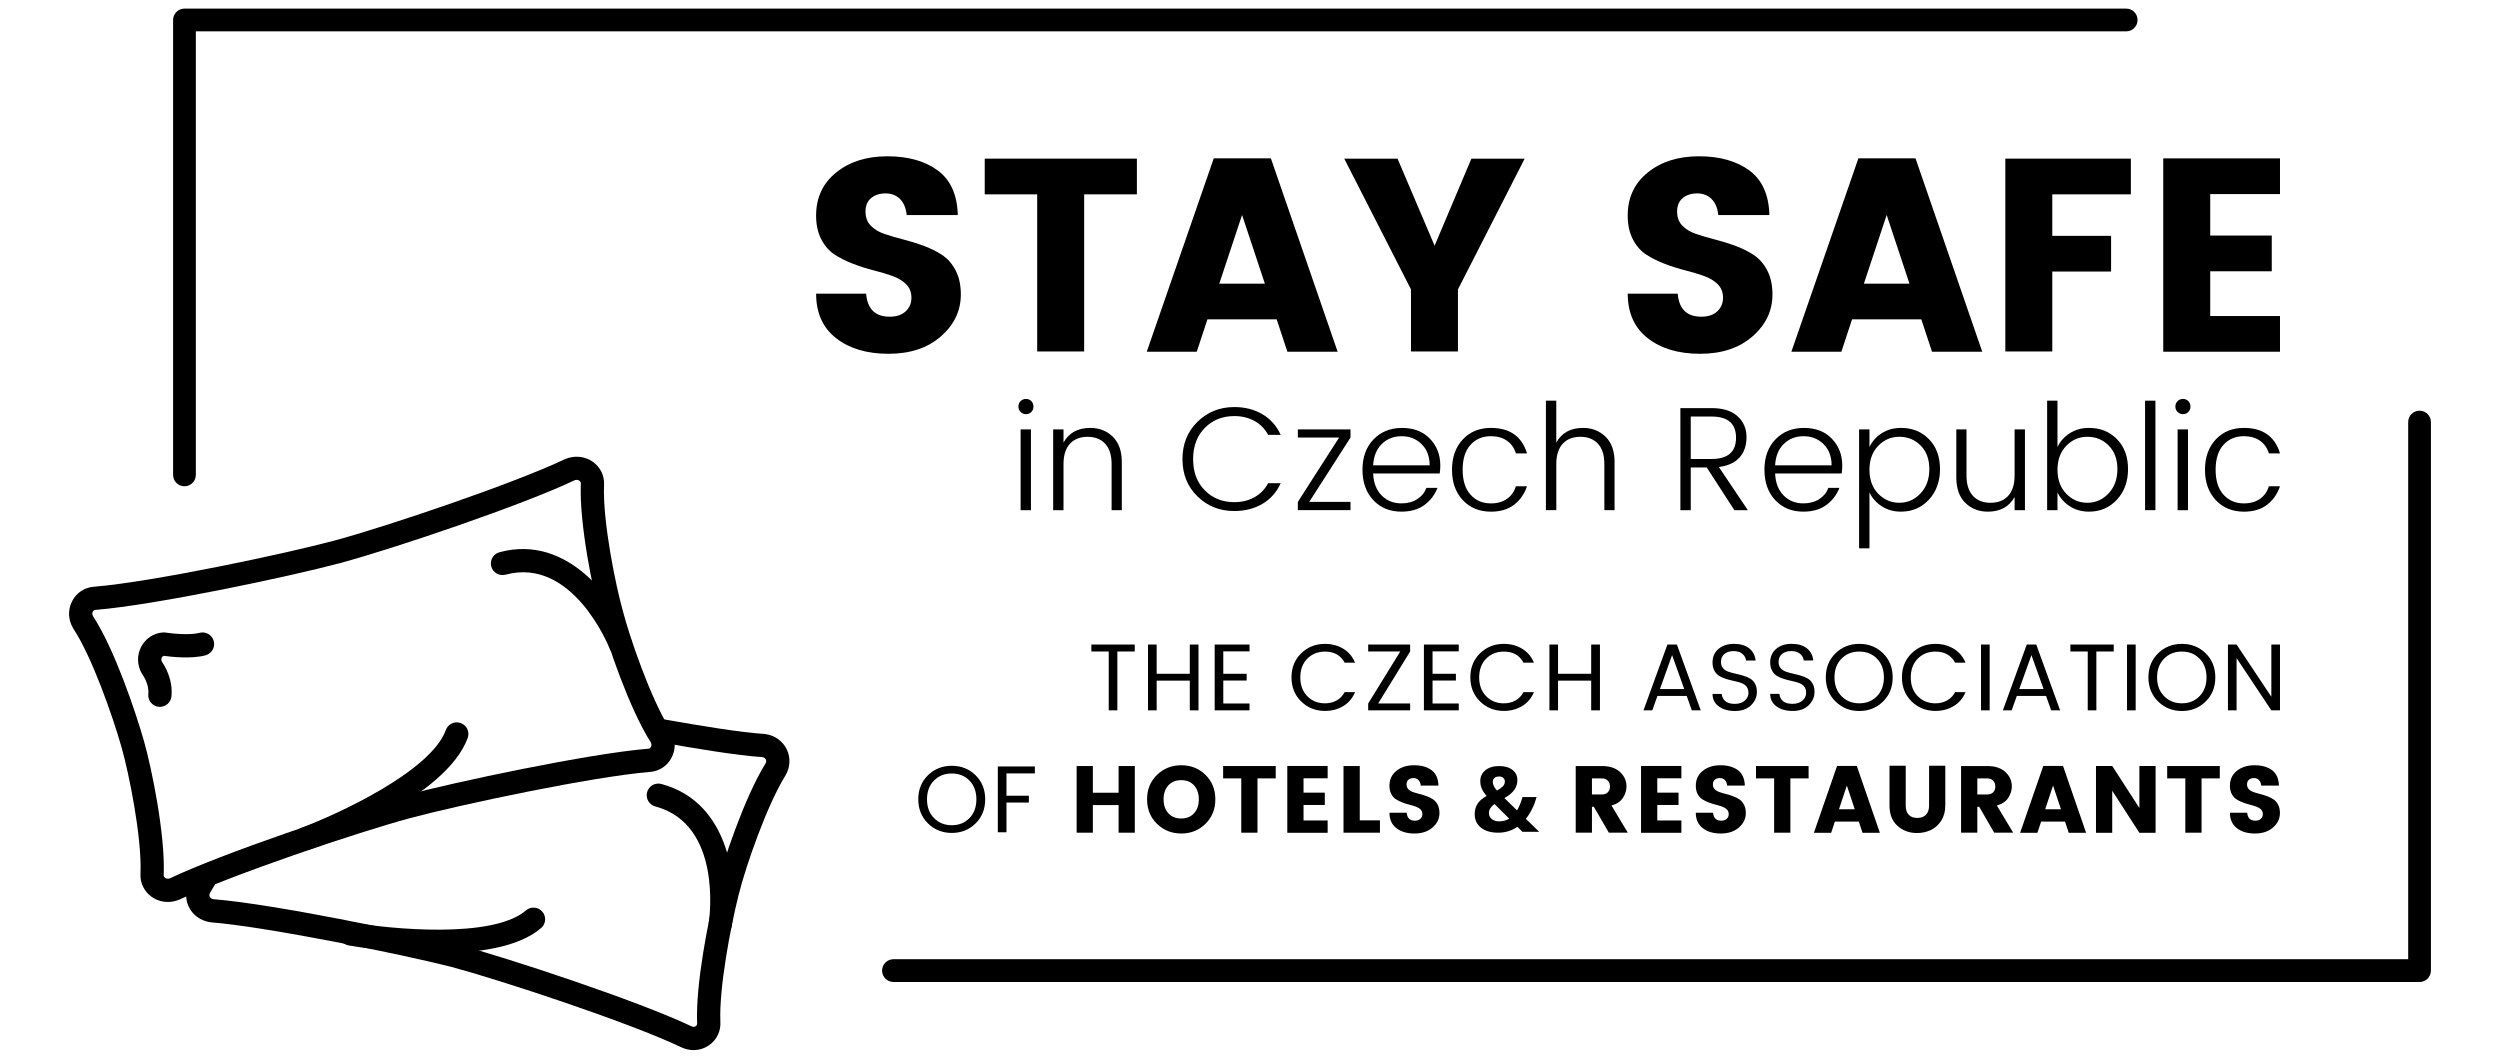 <?xml version="1.0" encoding="utf-8"?>
<!-- Generator: Adobe Illustrator 14.0.0, SVG Export Plug-In . SVG Version: 6.00 Build 43363)  -->
<!DOCTYPE svg PUBLIC "-//W3C//DTD SVG 1.1//EN" "http://www.w3.org/Graphics/SVG/1.1/DTD/svg11.dtd">
<svg version="1.1" id="Layer_1" xmlns="http://www.w3.org/2000/svg" xmlns:xlink="http://www.w3.org/1999/xlink" x="0px" y="0px"
	 width="125.175px" height="53.009px" viewBox="0 0 125.175 53.009" enable-background="new 0 0 125.175 53.009"
	 xml:space="preserve">
<g>
	<polygon points="54.644,32.62 54.644,32.272 56.816,32.272 56.816,32.62 55.946,32.62 55.946,35.567 55.514,35.567 55.514,32.62 	
		"/>
	<polygon points="59.573,32.272 60.009,32.272 60.009,35.567 59.573,35.567 59.573,34.079 57.914,34.079 57.914,35.567 
		57.481,35.567 57.481,32.272 57.914,32.272 57.914,33.736 59.573,33.736 	"/>
	<polygon points="62.563,32.272 62.563,32.614 61.25,32.614 61.25,33.736 62.42,33.736 62.42,34.074 61.25,34.074 61.25,35.224 
		62.563,35.224 62.563,35.567 60.819,35.567 60.819,32.272 	"/>
	<g>
		<path d="M65.149,35.12c-0.323-0.316-0.484-0.718-0.484-1.205c0-0.486,0.161-0.887,0.484-1.203
			c0.323-0.315,0.721-0.473,1.193-0.473c0.342,0,0.647,0.081,0.915,0.243s0.465,0.395,0.591,0.699h-0.521
			c-0.197-0.37-0.525-0.556-0.984-0.556c-0.358,0-0.653,0.119-0.887,0.355c-0.232,0.235-0.35,0.549-0.35,0.938
			c0,0.39,0.117,0.704,0.35,0.941c0.233,0.238,0.528,0.357,0.887,0.357c0.219,0,0.413-0.049,0.585-0.145
			c0.17-0.097,0.304-0.236,0.399-0.417h0.521c-0.126,0.304-0.323,0.538-0.591,0.699s-0.573,0.243-0.915,0.243
			C65.87,35.595,65.472,35.437,65.149,35.12"/>
		<polygon points="70.606,32.272 70.606,32.62 69.003,35.224 70.606,35.224 70.606,35.567 68.505,35.567 68.505,35.224 
			70.111,32.62 68.505,32.62 68.505,32.272 		"/>
		<polygon points="73.04,32.272 73.04,32.614 71.728,32.614 71.728,33.736 72.897,33.736 72.897,34.074 71.728,34.074 
			71.728,35.224 73.04,35.224 73.04,35.567 71.295,35.567 71.295,32.272 		"/>
		<path d="M74.105,35.12c-0.323-0.316-0.485-0.718-0.485-1.205c0-0.486,0.162-0.887,0.485-1.203
			c0.322-0.315,0.721-0.473,1.192-0.473c0.343,0,0.647,0.081,0.916,0.243c0.267,0.162,0.465,0.395,0.592,0.699h-0.523
			c-0.196-0.37-0.524-0.556-0.984-0.556c-0.357,0-0.653,0.119-0.886,0.355c-0.232,0.235-0.35,0.549-0.35,0.938
			c0,0.39,0.117,0.704,0.35,0.941s0.528,0.357,0.886,0.357c0.219,0,0.414-0.049,0.585-0.145c0.171-0.097,0.305-0.236,0.399-0.417
			h0.523c-0.127,0.304-0.325,0.538-0.592,0.699c-0.269,0.161-0.573,0.243-0.916,0.243C74.826,35.595,74.427,35.437,74.105,35.12"/>
		<polygon points="79.671,32.272 80.109,32.272 80.109,35.567 79.671,35.567 79.671,34.079 78.011,34.079 78.011,35.567 
			77.58,35.567 77.58,32.272 78.011,32.272 78.011,33.736 79.671,33.736 		"/>
		<path d="M84.709,35.567l-0.256-0.722h-1.465l-0.257,0.722h-0.441l1.197-3.294h0.476l1.193,3.294H84.709z M83.113,34.501h1.217
			L83.721,32.8L83.113,34.501z"/>
		<path d="M86.169,33.152c0,0.12,0.033,0.219,0.1,0.299c0.066,0.079,0.152,0.138,0.257,0.176c0.104,0.038,0.221,0.071,0.35,0.099
			c0.128,0.029,0.256,0.061,0.385,0.097c0.128,0.038,0.244,0.083,0.349,0.141c0.105,0.057,0.19,0.143,0.257,0.256
			c0.067,0.114,0.101,0.255,0.101,0.423c0,0.257-0.099,0.48-0.295,0.67S87.209,35.6,86.875,35.6c-0.335,0-0.606-0.076-0.815-0.23
			c-0.21-0.154-0.313-0.362-0.313-0.625h0.46c0.014,0.149,0.073,0.27,0.18,0.361c0.105,0.091,0.263,0.137,0.472,0.137
			c0.21,0,0.376-0.053,0.499-0.161c0.124-0.108,0.187-0.234,0.187-0.378c0-0.144-0.034-0.255-0.101-0.333
			c-0.066-0.077-0.151-0.135-0.257-0.173c-0.104-0.038-0.22-0.071-0.349-0.097c-0.129-0.027-0.257-0.06-0.385-0.098
			c-0.13-0.038-0.246-0.086-0.35-0.145c-0.104-0.059-0.19-0.146-0.257-0.262s-0.1-0.259-0.1-0.43c0-0.279,0.099-0.502,0.297-0.673
			c0.198-0.169,0.456-0.254,0.774-0.254s0.572,0.073,0.761,0.222c0.188,0.147,0.297,0.351,0.326,0.611h-0.48
			c-0.012-0.13-0.074-0.241-0.183-0.333c-0.11-0.092-0.258-0.138-0.442-0.138c-0.186,0-0.337,0.046-0.454,0.141
			C86.228,32.834,86.169,32.971,86.169,33.152"/>
		<path d="M89.054,33.152c0,0.12,0.034,0.219,0.101,0.299c0.066,0.079,0.151,0.138,0.257,0.176c0.104,0.038,0.22,0.071,0.349,0.099
			c0.129,0.029,0.257,0.061,0.386,0.097c0.128,0.038,0.245,0.083,0.349,0.141c0.104,0.057,0.19,0.143,0.257,0.256
			c0.067,0.114,0.1,0.255,0.1,0.423c0,0.257-0.099,0.48-0.294,0.67c-0.196,0.19-0.463,0.285-0.797,0.285s-0.605-0.076-0.814-0.23
			c-0.21-0.154-0.314-0.362-0.314-0.625h0.462c0.012,0.149,0.071,0.27,0.178,0.361c0.106,0.091,0.265,0.137,0.473,0.137
			c0.209,0,0.376-0.053,0.5-0.161c0.123-0.108,0.185-0.234,0.185-0.378c0-0.144-0.032-0.255-0.1-0.333
			c-0.066-0.077-0.152-0.135-0.257-0.173s-0.221-0.071-0.35-0.097c-0.128-0.027-0.257-0.06-0.385-0.098
			c-0.129-0.038-0.244-0.086-0.349-0.145s-0.19-0.146-0.257-0.262c-0.067-0.116-0.101-0.259-0.101-0.43
			c0-0.279,0.1-0.502,0.298-0.673c0.197-0.169,0.456-0.254,0.774-0.254s0.572,0.073,0.761,0.222
			c0.188,0.147,0.297,0.351,0.325,0.611h-0.48c-0.012-0.13-0.073-0.241-0.182-0.333c-0.11-0.092-0.258-0.138-0.442-0.138
			c-0.186,0-0.337,0.046-0.454,0.141C89.113,32.834,89.054,32.971,89.054,33.152"/>
		<path d="M93.095,35.6c-0.472,0-0.869-0.159-1.193-0.478c-0.323-0.318-0.484-0.721-0.484-1.208c0-0.486,0.161-0.887,0.484-1.203
			c0.324-0.315,0.722-0.473,1.193-0.473s0.87,0.158,1.191,0.473c0.321,0.316,0.481,0.717,0.481,1.205s-0.16,0.891-0.481,1.207
			C93.965,35.441,93.567,35.6,93.095,35.6 M93.98,34.858c0.23-0.238,0.347-0.551,0.347-0.941c0-0.389-0.116-0.703-0.347-0.938
			c-0.231-0.237-0.527-0.355-0.887-0.355c-0.36,0-0.656,0.118-0.889,0.355c-0.234,0.235-0.351,0.549-0.351,0.938
			c0,0.39,0.117,0.704,0.353,0.941c0.234,0.238,0.531,0.357,0.889,0.357C93.454,35.215,93.749,35.096,93.98,34.858"/>
		<path d="M95.714,35.12c-0.323-0.316-0.484-0.718-0.484-1.205c0-0.486,0.161-0.887,0.484-1.203
			c0.323-0.315,0.721-0.473,1.193-0.473c0.342,0,0.646,0.081,0.915,0.243c0.268,0.162,0.465,0.395,0.592,0.699h-0.522
			c-0.196-0.37-0.525-0.556-0.984-0.556c-0.357,0-0.654,0.119-0.887,0.355c-0.232,0.235-0.349,0.549-0.349,0.938
			c0,0.39,0.116,0.704,0.349,0.941s0.529,0.357,0.887,0.357c0.219,0,0.413-0.049,0.585-0.145c0.171-0.097,0.304-0.236,0.399-0.417
			h0.522c-0.127,0.304-0.324,0.538-0.592,0.699c-0.269,0.161-0.573,0.243-0.915,0.243C96.435,35.595,96.038,35.437,95.714,35.12"/>
		<rect x="99.189" y="32.272" width="0.433" height="3.295"/>
		<path d="M102.703,35.567l-0.257-0.722h-1.464l-0.257,0.722h-0.442l1.197-3.294h0.476l1.194,3.294H102.703z M101.105,34.501h1.217
			l-0.608-1.701L101.105,34.501z"/>
		<polygon points="103.663,32.62 103.663,32.272 105.835,32.272 105.835,32.62 104.965,32.62 104.965,35.567 104.533,35.567 
			104.533,32.62 		"/>
		<rect x="106.5" y="32.272" width="0.433" height="3.295"/>
		<path d="M109.248,35.6c-0.472,0-0.869-0.159-1.192-0.478s-0.485-0.721-0.485-1.208c0-0.486,0.162-0.887,0.485-1.203
			c0.323-0.315,0.721-0.473,1.192-0.473c0.473,0,0.869,0.158,1.191,0.473c0.321,0.316,0.482,0.717,0.482,1.205
			s-0.161,0.891-0.482,1.207C110.117,35.441,109.72,35.6,109.248,35.6 M110.131,34.858c0.232-0.238,0.349-0.551,0.349-0.941
			c0-0.389-0.116-0.703-0.349-0.938c-0.23-0.237-0.526-0.355-0.886-0.355c-0.36,0-0.656,0.118-0.889,0.355
			c-0.233,0.235-0.351,0.549-0.351,0.938c0,0.39,0.118,0.704,0.353,0.941s0.531,0.357,0.889,0.357
			C109.606,35.215,109.901,35.096,110.131,34.858"/>
		<polygon points="113.726,32.272 114.159,32.272 114.159,35.567 113.726,35.567 111.986,32.953 111.986,35.567 111.553,35.567 
			111.553,32.272 111.986,32.272 113.726,34.887 		"/>
		<path d="M47.656,41.705c-0.472,0-0.87-0.159-1.193-0.478c-0.323-0.319-0.485-0.721-0.485-1.208c0-0.486,0.162-0.887,0.485-1.203
			c0.323-0.315,0.722-0.473,1.193-0.473c0.473,0,0.869,0.158,1.19,0.473c0.321,0.316,0.483,0.717,0.483,1.205
			c0,0.489-0.162,0.891-0.483,1.208C48.525,41.547,48.128,41.705,47.656,41.705 M48.54,40.963c0.231-0.237,0.348-0.551,0.348-0.942
			c0-0.389-0.116-0.702-0.348-0.938c-0.231-0.236-0.527-0.354-0.887-0.354s-0.655,0.118-0.889,0.354
			c-0.232,0.236-0.349,0.55-0.349,0.938c0,0.391,0.117,0.705,0.352,0.942s0.531,0.356,0.889,0.356S48.308,41.201,48.54,40.963"/>
		<polygon points="49.961,41.672 49.961,38.377 51.815,38.377 51.815,38.724 50.394,38.724 50.394,39.842 51.515,39.842 
			51.515,40.184 50.394,40.184 50.394,41.672 		"/>
		<polygon points="56.008,38.356 56.82,38.356 56.82,41.693 56.008,41.693 56.008,40.31 54.719,40.31 54.719,41.693 53.907,41.693 
			53.907,38.356 54.719,38.356 54.719,39.692 56.008,39.692 		"/>
		<path d="M57.93,41.249c-0.331-0.323-0.496-0.732-0.496-1.227c0-0.493,0.165-0.902,0.496-1.223
			c0.331-0.322,0.737-0.483,1.217-0.483c0.48,0,0.885,0.161,1.213,0.483c0.328,0.321,0.492,0.729,0.492,1.223
			c0,0.495-0.166,0.904-0.494,1.227c-0.33,0.324-0.734,0.485-1.212,0.485C58.667,41.733,58.261,41.572,57.93,41.249 M59.785,40.721
			c0.16-0.174,0.24-0.408,0.24-0.7c0-0.291-0.08-0.523-0.24-0.698c-0.16-0.174-0.374-0.261-0.642-0.261s-0.482,0.087-0.643,0.261
			c-0.159,0.175-0.239,0.407-0.239,0.698c0,0.292,0.08,0.525,0.239,0.7c0.16,0.174,0.375,0.261,0.643,0.261
			S59.625,40.896,59.785,40.721"/>
		<polygon points="61.242,38.974 61.242,38.356 63.875,38.356 63.875,38.974 62.962,38.974 62.962,41.693 62.15,41.693 
			62.15,38.974 		"/>
		<polygon points="66.475,38.352 66.475,38.969 65.268,38.969 65.268,39.688 66.333,39.688 66.333,40.305 65.268,40.305 
			65.268,41.081 66.475,41.081 66.475,41.698 64.455,41.698 64.455,38.352 		"/>
		<polygon points="67.269,38.356 68.083,38.356 68.083,41.075 69.094,41.075 69.094,41.693 67.269,41.693 		"/>
		<path d="M70.772,38.958c-0.102,0-0.185,0.027-0.249,0.081c-0.065,0.054-0.098,0.131-0.098,0.233c0,0.101,0.03,0.183,0.09,0.244
			c0.061,0.062,0.14,0.11,0.236,0.143c0.096,0.034,0.204,0.064,0.323,0.095c0.118,0.03,0.236,0.067,0.354,0.11
			c0.117,0.042,0.225,0.095,0.321,0.158c0.096,0.064,0.175,0.154,0.235,0.269c0.06,0.116,0.09,0.255,0.09,0.416
			c0,0.283-0.115,0.523-0.345,0.725c-0.229,0.201-0.532,0.302-0.908,0.302c-0.375,0-0.678-0.09-0.907-0.271
			c-0.229-0.18-0.345-0.438-0.345-0.77h0.865c0.021,0.266,0.158,0.399,0.408,0.399c0.117,0,0.209-0.031,0.276-0.093
			c0.066-0.061,0.1-0.139,0.1-0.235s-0.03-0.172-0.09-0.233c-0.062-0.06-0.14-0.108-0.236-0.142
			c-0.096-0.036-0.204-0.068-0.323-0.098c-0.118-0.03-0.236-0.067-0.354-0.112c-0.117-0.044-0.225-0.097-0.321-0.159
			c-0.096-0.061-0.175-0.15-0.234-0.266c-0.061-0.116-0.091-0.252-0.091-0.412c0-0.31,0.116-0.559,0.347-0.745
			c0.231-0.187,0.526-0.281,0.887-0.281s0.65,0.082,0.872,0.245c0.223,0.163,0.338,0.421,0.348,0.773h-0.885
			c-0.013-0.122-0.051-0.214-0.116-0.278C70.958,38.99,70.874,38.958,70.772,38.958"/>
		<path d="M79.709,40.396v1.297h-0.813v-3.337h1.317c0.387,0,0.688,0.1,0.902,0.3c0.216,0.2,0.324,0.44,0.324,0.722
			c0,0.193-0.06,0.381-0.176,0.565c-0.117,0.185-0.31,0.314-0.576,0.39l0.817,1.359h-0.95l-0.751-1.297H79.709z M79.709,38.974
			v0.804h0.504c0.123,0,0.221-0.037,0.291-0.11c0.072-0.073,0.108-0.168,0.108-0.288c0-0.119-0.037-0.217-0.11-0.292
			c-0.072-0.076-0.17-0.114-0.289-0.114H79.709z"/>
		<polygon points="84.187,38.352 84.187,38.969 82.98,38.969 82.98,39.688 84.044,39.688 84.044,40.305 82.98,40.305 82.98,41.081 
			84.187,41.081 84.187,41.698 82.167,41.698 82.167,38.352 		"/>
		<path d="M86.113,38.958c-0.102,0-0.185,0.027-0.25,0.081c-0.065,0.054-0.098,0.131-0.098,0.233c0,0.101,0.03,0.183,0.09,0.244
			c0.061,0.062,0.14,0.11,0.235,0.143c0.097,0.034,0.205,0.064,0.323,0.095c0.119,0.03,0.237,0.067,0.354,0.11
			c0.117,0.042,0.225,0.095,0.32,0.158c0.098,0.064,0.176,0.154,0.235,0.269c0.061,0.116,0.091,0.255,0.091,0.416
			c0,0.283-0.114,0.523-0.345,0.725c-0.229,0.201-0.532,0.302-0.908,0.302c-0.375,0-0.678-0.09-0.907-0.271
			c-0.23-0.18-0.345-0.438-0.345-0.77h0.865c0.022,0.266,0.158,0.399,0.409,0.399c0.116,0,0.208-0.031,0.275-0.093
			c0.066-0.061,0.1-0.139,0.1-0.235s-0.031-0.172-0.091-0.233c-0.06-0.06-0.138-0.108-0.234-0.142
			c-0.098-0.036-0.205-0.068-0.323-0.098c-0.12-0.03-0.238-0.067-0.354-0.112c-0.117-0.044-0.225-0.097-0.321-0.159
			c-0.097-0.061-0.175-0.15-0.235-0.266c-0.061-0.116-0.09-0.252-0.09-0.412c0-0.31,0.115-0.559,0.347-0.745
			c0.231-0.187,0.527-0.281,0.887-0.281c0.36,0,0.65,0.082,0.872,0.245c0.222,0.163,0.338,0.421,0.348,0.773h-0.885
			c-0.013-0.122-0.051-0.214-0.116-0.278C86.296,38.99,86.213,38.958,86.113,38.958"/>
		<polygon points="87.923,38.974 87.923,38.356 90.556,38.356 90.556,38.974 89.644,38.974 89.644,41.693 88.831,41.693 
			88.831,38.974 		"/>
		<path d="M93.256,41.698l-0.185-0.561h-1.199l-0.185,0.561h-0.865l1.16-3.347h0.988l1.155,3.347H93.256z M92.078,40.519h0.789
			l-0.395-1.188L92.078,40.519z"/>
		<path d="M94.607,40.331v-1.992h0.812v1.992c0,0.2,0.049,0.354,0.147,0.46c0.099,0.109,0.242,0.163,0.434,0.163
			c0.189,0,0.335-0.054,0.437-0.163c0.102-0.106,0.152-0.261,0.152-0.46v-1.992h0.812v1.992c0,0.295-0.068,0.549-0.207,0.764
			c-0.138,0.213-0.312,0.37-0.522,0.467c-0.212,0.098-0.439,0.148-0.688,0.148c-0.387,0-0.713-0.121-0.979-0.362
			C94.739,41.108,94.607,40.769,94.607,40.331"/>
		<path d="M99.004,40.396v1.297h-0.813v-3.337h1.317c0.386,0,0.688,0.1,0.902,0.3c0.216,0.2,0.323,0.44,0.323,0.722
			c0,0.193-0.059,0.381-0.176,0.565c-0.117,0.185-0.309,0.314-0.575,0.39l0.818,1.359h-0.952l-0.75-1.297H99.004z M99.004,38.974
			v0.804h0.504c0.123,0,0.221-0.037,0.292-0.11s0.106-0.168,0.106-0.288c0-0.119-0.036-0.217-0.109-0.292
			c-0.072-0.076-0.169-0.114-0.289-0.114H99.004z"/>
		<path d="M103.582,41.698l-0.186-0.561h-1.197l-0.186,0.561h-0.865l1.159-3.347h0.989l1.155,3.347H103.582z M102.403,40.519h0.789
			l-0.395-1.188L102.403,40.519z"/>
		<polygon points="107.119,38.352 107.931,38.352 107.931,41.698 107.119,41.698 105.759,39.592 105.759,41.698 104.946,41.698 
			104.946,38.352 105.759,38.352 107.119,40.458 		"/>
		<polygon points="108.511,38.974 108.511,38.356 111.145,38.356 111.145,38.974 110.232,38.974 110.232,41.693 109.419,41.693 
			109.419,38.974 		"/>
		<path d="M112.856,38.958c-0.102,0-0.185,0.027-0.249,0.081c-0.065,0.054-0.098,0.131-0.098,0.233c0,0.101,0.029,0.183,0.09,0.244
			c0.061,0.062,0.139,0.11,0.235,0.143c0.097,0.034,0.205,0.064,0.323,0.095c0.119,0.03,0.236,0.067,0.354,0.11
			c0.117,0.042,0.224,0.095,0.32,0.158c0.098,0.064,0.176,0.154,0.235,0.269c0.06,0.116,0.09,0.255,0.09,0.416
			c0,0.283-0.114,0.523-0.344,0.725c-0.23,0.201-0.532,0.302-0.908,0.302c-0.375,0-0.678-0.09-0.907-0.271
			c-0.23-0.18-0.345-0.438-0.345-0.77h0.864c0.022,0.266,0.159,0.399,0.409,0.399c0.117,0,0.209-0.031,0.275-0.093
			c0.067-0.061,0.101-0.139,0.101-0.235s-0.031-0.172-0.091-0.233c-0.06-0.06-0.139-0.108-0.235-0.142
			c-0.097-0.036-0.204-0.068-0.323-0.098c-0.119-0.03-0.236-0.067-0.354-0.112c-0.118-0.044-0.225-0.097-0.321-0.159
			c-0.097-0.061-0.175-0.15-0.235-0.266c-0.061-0.116-0.09-0.252-0.09-0.412c0-0.31,0.115-0.559,0.347-0.745
			c0.231-0.187,0.526-0.281,0.887-0.281c0.359,0,0.65,0.082,0.872,0.245c0.222,0.163,0.337,0.421,0.348,0.773h-0.885
			c-0.013-0.122-0.052-0.214-0.117-0.278C113.041,38.99,112.958,38.958,112.856,38.958"/>
		<path d="M77.067,41.648H76.23l-0.255-0.25c-0.283,0.196-0.603,0.295-0.96,0.295c-0.361,0-0.647-0.083-0.859-0.249
			c-0.211-0.166-0.317-0.39-0.317-0.673c0-0.202,0.045-0.375,0.135-0.518c0.09-0.143,0.243-0.277,0.461-0.401
			c-0.111-0.127-0.192-0.249-0.242-0.366c-0.051-0.116-0.075-0.242-0.075-0.381c0-0.224,0.086-0.405,0.259-0.543
			c0.172-0.138,0.402-0.206,0.691-0.206c0.275,0,0.495,0.064,0.66,0.192c0.165,0.127,0.248,0.299,0.248,0.514
			c0,0.176-0.052,0.336-0.153,0.482c-0.103,0.147-0.268,0.285-0.496,0.417l0.631,0.616c0.105-0.174,0.196-0.397,0.273-0.668h0.706
			c-0.054,0.199-0.127,0.395-0.22,0.584c-0.094,0.19-0.199,0.359-0.318,0.505L77.067,41.648z M74.551,40.707
			c0,0.127,0.048,0.229,0.144,0.305c0.095,0.075,0.218,0.113,0.367,0.113c0.187,0,0.354-0.044,0.504-0.135l-0.736-0.733
			c-0.087,0.065-0.154,0.134-0.204,0.204C74.576,40.532,74.551,40.614,74.551,40.707 M75.348,39.133c0-0.078-0.026-0.14-0.08-0.186
			c-0.053-0.045-0.122-0.068-0.206-0.068c-0.1,0-0.177,0.024-0.234,0.071c-0.056,0.048-0.085,0.114-0.085,0.202
			c0,0.129,0.07,0.273,0.211,0.431c0.126-0.071,0.225-0.142,0.292-0.21C75.314,39.306,75.348,39.225,75.348,39.133"/>
		<path d="M44.341,9.684c-0.294,0-0.534,0.077-0.723,0.233c-0.188,0.156-0.282,0.381-0.282,0.674c0,0.293,0.087,0.529,0.262,0.708
			s0.4,0.316,0.681,0.412c0.279,0.097,0.592,0.188,0.936,0.276c0.343,0.086,0.685,0.192,1.024,0.316
			c0.339,0.124,0.648,0.277,0.928,0.46c0.28,0.184,0.507,0.442,0.681,0.777c0.175,0.334,0.261,0.736,0.261,1.203
			c0,0.816-0.332,1.515-0.996,2.098c-0.665,0.582-1.54,0.873-2.626,0.873c-1.087,0-1.963-0.262-2.627-0.784
			c-0.666-0.522-0.997-1.265-0.997-2.228h2.503c0.063,0.77,0.458,1.155,1.182,1.155c0.34,0,0.605-0.09,0.799-0.268
			c0.191-0.179,0.288-0.406,0.288-0.68c0-0.275-0.087-0.5-0.262-0.675c-0.174-0.173-0.4-0.311-0.681-0.413
			c-0.279-0.1-0.591-0.194-0.934-0.281c-0.345-0.087-0.687-0.195-1.025-0.323c-0.34-0.129-0.648-0.282-0.929-0.461
			c-0.279-0.179-0.506-0.435-0.681-0.77c-0.174-0.335-0.261-0.731-0.261-1.189c0-0.899,0.334-1.618,1.004-2.16
			c0.669-0.541,1.524-0.812,2.564-0.812c1.041,0,1.882,0.237,2.523,0.709s0.977,1.217,1.004,2.234H45.4
			c-0.037-0.347-0.149-0.616-0.337-0.805C44.875,9.777,44.634,9.684,44.341,9.684"/>
		<polygon points="49.305,9.731 49.305,7.943 56.924,7.943 56.924,9.731 54.284,9.731 54.284,17.598 51.932,17.598 51.932,9.731 		
			"/>
		<path d="M64.459,17.611l-0.537-1.623h-3.465l-0.536,1.623h-2.503l3.355-9.682h2.86l3.342,9.682H64.459z M61.049,14.202h2.283
			l-1.142-3.439L61.049,14.202z"/>
		<polygon points="73,17.598 70.648,17.598 70.648,14.49 67.306,7.943 69.974,7.943 71.831,12.303 73.673,7.943 76.341,7.943 
			73,14.49 		"/>
		<path d="M84.977,9.684c-0.293,0-0.534,0.077-0.722,0.233s-0.282,0.381-0.282,0.674c0,0.293,0.087,0.529,0.262,0.708
			c0.174,0.179,0.4,0.316,0.681,0.412c0.279,0.097,0.592,0.188,0.935,0.276c0.344,0.086,0.686,0.192,1.025,0.316
			c0.339,0.124,0.647,0.277,0.928,0.46c0.279,0.184,0.507,0.442,0.681,0.777c0.174,0.334,0.262,0.736,0.262,1.203
			c0,0.816-0.332,1.515-0.997,2.098c-0.665,0.582-1.541,0.873-2.627,0.873s-1.962-0.262-2.626-0.784
			c-0.665-0.522-0.997-1.265-0.997-2.228h2.503c0.063,0.77,0.458,1.155,1.182,1.155c0.34,0,0.605-0.09,0.799-0.268
			c0.191-0.179,0.288-0.406,0.288-0.68c0-0.275-0.088-0.5-0.262-0.675c-0.174-0.173-0.4-0.311-0.68-0.413
			c-0.28-0.1-0.592-0.194-0.936-0.281s-0.686-0.195-1.024-0.323c-0.34-0.129-0.649-0.282-0.929-0.461s-0.507-0.435-0.681-0.77
			c-0.174-0.335-0.261-0.731-0.261-1.189c0-0.899,0.334-1.618,1.004-2.16c0.669-0.541,1.523-0.812,2.563-0.812
			c1.041,0,1.882,0.237,2.524,0.709c0.642,0.472,0.977,1.217,1.004,2.234h-2.559C86,10.422,85.887,10.153,85.7,9.965
			C85.511,9.777,85.27,9.684,84.977,9.684"/>
		<path d="M96.735,17.611l-0.536-1.623h-3.466l-0.536,1.623h-2.503l3.355-9.682h2.86l3.342,9.682H96.735z M93.325,14.202h2.282
			l-1.141-3.439L93.325,14.202z"/>
		<polygon points="100.407,17.598 100.407,7.943 106.692,7.943 106.692,9.731 102.758,9.731 102.758,11.809 105.702,11.809 
			105.702,13.596 102.758,13.596 102.758,17.598 		"/>
		<polygon points="114.159,7.93 114.159,9.718 110.666,9.718 110.666,11.794 113.747,11.794 113.747,13.583 110.666,13.583 
			110.666,15.824 114.159,15.824 114.159,17.611 108.314,17.611 108.314,7.93 		"/>
		<path d="M51.746,20.355c0,0.107-0.036,0.197-0.106,0.271c-0.071,0.074-0.161,0.111-0.267,0.111c-0.106,0-0.197-0.037-0.271-0.111
			c-0.074-0.074-0.11-0.164-0.11-0.271c0-0.105,0.036-0.196,0.11-0.271c0.073-0.073,0.164-0.11,0.271-0.11
			c0.105,0,0.195,0.037,0.267,0.11C51.709,20.159,51.746,20.25,51.746,20.355 M51.102,21.5h0.518v4.045h-0.518V21.5z"/>
		<path d="M53.25,21.5v0.66c0.272-0.489,0.719-0.734,1.341-0.734c0.45,0,0.825,0.147,1.126,0.44
			c0.301,0.294,0.452,0.718,0.452,1.271v2.408h-0.511v-2.311c0-0.444-0.108-0.783-0.322-1.015c-0.215-0.232-0.509-0.348-0.882-0.348
			s-0.667,0.116-0.882,0.348c-0.214,0.232-0.322,0.571-0.322,1.015v2.311h-0.518V21.5H53.25z"/>
		<path d="M59.958,24.855c-0.502-0.489-0.752-1.111-0.752-1.866c0-0.756,0.25-1.379,0.752-1.871c0.5-0.491,1.116-0.737,1.848-0.737
			c0.523,0,0.988,0.118,1.396,0.356c0.407,0.236,0.715,0.583,0.922,1.036h-0.63c-0.158-0.301-0.386-0.532-0.682-0.695
			c-0.296-0.164-0.632-0.245-1.007-0.245c-0.598,0-1.092,0.198-1.481,0.593c-0.39,0.396-0.585,0.917-0.585,1.563
			c0,0.646,0.195,1.167,0.585,1.562c0.39,0.396,0.884,0.592,1.481,0.592c0.375,0,0.711-0.082,1.007-0.248
			c0.296-0.165,0.523-0.398,0.682-0.7h0.63c-0.207,0.455-0.515,0.8-0.922,1.037c-0.408,0.237-0.873,0.355-1.396,0.355
			C61.074,25.589,60.458,25.344,59.958,24.855"/>
		<polygon points="67.62,21.5 67.62,21.908 65.553,25.13 67.62,25.13 67.62,25.544 64.983,25.544 64.983,25.13 67.049,21.908 
			64.983,21.908 64.983,21.5 		"/>
		<path d="M70.167,25.618c-0.577,0-1.046-0.192-1.407-0.577c-0.36-0.385-0.541-0.893-0.541-1.522s0.185-1.135,0.553-1.518
			c0.367-0.384,0.844-0.575,1.429-0.575s1.051,0.18,1.396,0.542c0.346,0.36,0.519,0.806,0.519,1.34c0,0.143-0.01,0.276-0.03,0.399
			h-3.333c0.02,0.465,0.161,0.831,0.423,1.097s0.592,0.4,0.992,0.4c0.312,0,0.577-0.072,0.796-0.215
			c0.22-0.144,0.372-0.331,0.456-0.563h0.556c-0.133,0.346-0.351,0.632-0.651,0.856C71.022,25.506,70.637,25.618,70.167,25.618
			 M71.583,23.3c0-0.444-0.135-0.798-0.403-1.062c-0.271-0.265-0.603-0.397-1-0.397s-0.729,0.13-0.993,0.389
			c-0.264,0.259-0.408,0.616-0.434,1.07H71.583z"/>
		<path d="M73.242,25.041c-0.36-0.385-0.54-0.892-0.54-1.519c0-0.627,0.18-1.134,0.54-1.519s0.829-0.578,1.408-0.578
			c0.947,0,1.55,0.426,1.807,1.275h-0.556c-0.084-0.272-0.233-0.483-0.448-0.634c-0.215-0.15-0.482-0.226-0.803-0.226
			c-0.421,0-0.762,0.145-1.022,0.434c-0.262,0.288-0.393,0.704-0.393,1.245s0.131,0.958,0.393,1.249
			c0.261,0.291,0.602,0.437,1.022,0.437c0.32,0,0.588-0.075,0.803-0.226c0.215-0.15,0.364-0.362,0.448-0.633h0.556
			c-0.129,0.385-0.344,0.693-0.645,0.926c-0.302,0.232-0.688,0.348-1.162,0.348C74.071,25.618,73.602,25.426,73.242,25.041"/>
		<path d="M77.923,20.062v2.097c0.271-0.489,0.718-0.734,1.34-0.734c0.45,0,0.825,0.148,1.126,0.441
			c0.302,0.293,0.452,0.718,0.452,1.27v2.408H80.33v-2.311c0-0.444-0.106-0.783-0.321-1.015s-0.51-0.348-0.881-0.348
			c-0.373,0-0.667,0.116-0.882,0.348s-0.322,0.571-0.322,1.015v2.311h-0.52v-5.482H77.923z"/>
		<path d="M84.656,23.404v2.141h-0.519v-5.111H85.7c0.573,0,1.008,0.137,1.304,0.411c0.297,0.274,0.444,0.622,0.444,1.04
			c0,0.42-0.115,0.76-0.348,1.02c-0.231,0.259-0.577,0.418-1.037,0.478l1.452,2.163h-0.674l-1.386-2.141H84.656z M84.656,20.856
			v2.125H85.7c0.815,0,1.223-0.353,1.223-1.063c0-0.708-0.407-1.062-1.223-1.062H84.656z"/>
		<path d="M90.292,25.618c-0.577,0-1.047-0.192-1.407-0.577c-0.36-0.385-0.54-0.893-0.54-1.522s0.184-1.135,0.551-1.518
			c0.368-0.384,0.846-0.575,1.431-0.575s1.05,0.18,1.396,0.542c0.346,0.36,0.519,0.806,0.519,1.34c0,0.143-0.01,0.276-0.029,0.399
			h-3.333c0.02,0.465,0.16,0.831,0.422,1.097s0.593,0.4,0.992,0.4c0.312,0,0.576-0.072,0.797-0.215
			c0.22-0.144,0.371-0.331,0.456-0.563H92.1c-0.134,0.346-0.351,0.632-0.651,0.856C91.147,25.506,90.762,25.618,90.292,25.618
			 M91.708,23.3c0-0.444-0.135-0.798-0.403-1.062c-0.269-0.265-0.602-0.397-1-0.397s-0.729,0.13-0.993,0.389
			c-0.264,0.259-0.408,0.616-0.433,1.07H91.708z"/>
		<path d="M95.182,21.425c0.567,0,1.035,0.189,1.403,0.567c0.368,0.377,0.551,0.876,0.551,1.496c0,0.62-0.185,1.13-0.555,1.529
			c-0.37,0.401-0.837,0.601-1.399,0.601c-0.365,0-0.687-0.089-0.964-0.27c-0.276-0.18-0.481-0.411-0.614-0.692v2.799h-0.519V21.5
			h0.519v0.882c0.133-0.282,0.338-0.512,0.614-0.689C94.496,21.514,94.817,21.425,95.182,21.425 M95.1,25.174
			c0.415,0,0.769-0.157,1.062-0.471c0.294-0.313,0.44-0.718,0.44-1.215c0-0.496-0.146-0.89-0.437-1.182
			c-0.291-0.292-0.646-0.437-1.062-0.437c-0.418,0-0.771,0.152-1.063,0.456c-0.291,0.304-0.437,0.703-0.437,1.197
			c0,0.493,0.146,0.893,0.437,1.196C94.333,25.021,94.685,25.174,95.1,25.174"/>
		<path d="M100.871,21.5h0.518v4.045h-0.518v-0.659c-0.272,0.489-0.719,0.733-1.342,0.733c-0.448,0-0.824-0.146-1.125-0.441
			c-0.301-0.293-0.451-0.717-0.451-1.27V21.5h0.51v2.312c0,0.444,0.108,0.783,0.322,1.015c0.215,0.232,0.509,0.348,0.883,0.348
			c0.372,0,0.666-0.116,0.881-0.348c0.214-0.232,0.322-0.571,0.322-1.015V21.5z"/>
		<path d="M104.596,21.425c0.567,0,1.036,0.189,1.403,0.567c0.368,0.377,0.552,0.876,0.552,1.496c0,0.62-0.185,1.13-0.556,1.529
			c-0.37,0.401-0.836,0.601-1.399,0.601c-0.365,0-0.687-0.089-0.963-0.27c-0.276-0.18-0.481-0.411-0.615-0.692v0.889H102.5v-5.482
			h0.518v2.319c0.134-0.282,0.339-0.512,0.615-0.689C103.91,21.514,104.231,21.425,104.596,21.425 M104.514,25.174
			c0.415,0,0.77-0.157,1.063-0.471c0.294-0.313,0.441-0.718,0.441-1.215c0-0.496-0.146-0.89-0.438-1.182
			c-0.291-0.292-0.645-0.437-1.062-0.437c-0.417,0-0.771,0.152-1.062,0.456c-0.292,0.304-0.438,0.703-0.438,1.197
			c0,0.493,0.146,0.893,0.438,1.196C103.747,25.021,104.1,25.174,104.514,25.174"/>
		<rect x="107.404" y="20.062" width="0.518" height="5.482"/>
		<path d="M109.677,20.355c0,0.107-0.036,0.197-0.108,0.271c-0.07,0.074-0.159,0.111-0.266,0.111s-0.197-0.037-0.271-0.111
			c-0.074-0.074-0.111-0.164-0.111-0.271c0-0.105,0.037-0.196,0.111-0.271c0.073-0.073,0.164-0.11,0.271-0.11
			s0.195,0.037,0.266,0.11C109.641,20.159,109.677,20.25,109.677,20.355 M109.033,21.5h0.519v4.045h-0.519V21.5z"/>
		<path d="M110.944,25.041c-0.36-0.385-0.541-0.892-0.541-1.519c0-0.627,0.181-1.134,0.541-1.519s0.829-0.578,1.407-0.578
			c0.948,0,1.551,0.426,1.808,1.275h-0.556c-0.084-0.272-0.233-0.483-0.448-0.634c-0.215-0.15-0.483-0.226-0.804-0.226
			c-0.42,0-0.76,0.145-1.022,0.434c-0.262,0.288-0.393,0.704-0.393,1.245s0.131,0.958,0.393,1.249
			c0.263,0.291,0.603,0.437,1.022,0.437c0.32,0,0.589-0.075,0.804-0.226c0.215-0.15,0.364-0.362,0.448-0.633h0.556
			c-0.129,0.385-0.343,0.693-0.645,0.926c-0.302,0.232-0.689,0.348-1.163,0.348C111.773,25.618,111.304,25.426,110.944,25.041"/>
		<path d="M9.235,24.347c-0.314,0-0.568-0.254-0.568-0.57V1.001c0-0.315,0.254-0.57,0.568-0.57h97.224
			c0.314,0,0.569,0.255,0.569,0.57c0,0.314-0.255,0.569-0.569,0.569H9.806v22.207C9.806,24.093,9.55,24.347,9.235,24.347"/>
		<path d="M121.148,49.168H44.735c-0.313,0-0.569-0.255-0.569-0.57s0.256-0.57,0.569-0.57h75.843V21.133
			c0-0.314,0.256-0.57,0.57-0.57s0.569,0.256,0.569,0.57v27.466C121.717,48.913,121.462,49.168,121.148,49.168"/>
		<path d="M33.57,36.555c-0.996-1.571-2.053-4.685-2.377-5.941c-0.356-1.25-1.023-4.496-0.949-6.322
			c0.031-0.461-0.178-0.898-0.56-1.169c-0.397-0.282-0.924-0.336-1.397-0.133c-2.533,1.209-8.894,3.364-11.545,4.077
			c-2.497,0.671-9.141,2.075-12.041,2.311c-0.466,0.033-0.873,0.301-1.088,0.72c-0.227,0.436-0.204,0.948,0.063,1.384
			c0.927,1.408,1.949,4.32,2.41,5.934c0.357,1.249,1.024,4.494,0.949,6.322c-0.03,0.462,0.179,0.898,0.561,1.168
			c0.236,0.167,0.519,0.254,0.81,0.254c0.196,0,0.396-0.039,0.587-0.121c2.535-1.211,8.894-3.365,11.545-4.077
			c2.505-0.673,9.142-2.079,11.998-2.31c0.469-0.032,0.877-0.3,1.093-0.721C33.854,37.495,33.833,36.982,33.57,36.555
			 M32.594,37.396c-0.029,0.057-0.075,0.088-0.146,0.093c-2.926,0.237-9.673,1.664-12.214,2.347
			c-2.689,0.722-9.156,2.916-11.723,4.141c-0.122,0.053-0.218-0.004-0.244-0.023c-0.076-0.054-0.072-0.119-0.07-0.156
			c0.082-1.998-0.605-5.352-0.992-6.705c-0.413-1.448-1.48-4.618-2.547-6.238c-0.064-0.105-0.026-0.199-0.012-0.226
			c0.029-0.057,0.075-0.087,0.137-0.092h0.008c2.96-0.24,9.719-1.666,12.253-2.347c2.691-0.724,9.159-2.916,11.723-4.142
			c0.037-0.015,0.071-0.021,0.103-0.021c0.071,0,0.123,0.032,0.142,0.043c0.076,0.054,0.071,0.12,0.069,0.155
			c-0.081,1.998,0.606,5.353,0.988,6.69c0.347,1.344,1.439,4.56,2.514,6.254C32.647,37.275,32.608,37.37,32.594,37.396"/>
		<path d="M10.701,32.093c-0.086-0.31-0.407-0.492-0.717-0.405c-0.42,0.115-1.262,0.052-1.695-0.015
			c-0.043-0.007-0.086-0.009-0.129-0.006c-0.469,0.032-0.877,0.301-1.093,0.721c-0.227,0.436-0.204,0.948,0.054,1.369
			c0.009,0.012,0.019,0.028,0.028,0.041c0.003,0.005,0.33,0.46,0.277,0.952c-0.033,0.32,0.198,0.606,0.518,0.64
			c0.021,0.003,0.041,0.003,0.062,0.003c0.294,0,0.547-0.223,0.578-0.521c0.091-0.865-0.359-1.57-0.478-1.738
			c-0.055-0.1-0.018-0.187-0.005-0.211c0.022-0.044,0.055-0.072,0.096-0.085c0.329,0.046,1.393,0.169,2.099-0.027
			C10.605,32.723,10.788,32.402,10.701,32.093"/>
		<path d="M31.602,32.034c-0.766-1.926-3.127-5.32-6.593-4.384c-0.311,0.083-0.494,0.403-0.411,0.714
			c0.084,0.31,0.403,0.492,0.714,0.41c3.327-0.899,5.132,3.503,5.208,3.691c0.091,0.228,0.31,0.366,0.541,0.366
			c0.071,0,0.145-0.013,0.215-0.042C31.575,32.669,31.72,32.332,31.602,32.034"/>
		<path d="M23.068,36.203c-0.304-0.111-0.636,0.047-0.745,0.349c-0.751,2.082-5.47,4.237-7.225,4.893
			c-0.301,0.112-0.454,0.447-0.341,0.749c0.087,0.234,0.309,0.378,0.545,0.378c0.067,0,0.136-0.012,0.202-0.037
			c0.698-0.26,6.844-2.625,7.914-5.587C23.528,36.646,23.372,36.311,23.068,36.203"/>
		<path d="M39.398,37.531c-0.202-0.423-0.604-0.713-1.079-0.777c-0.014-0.002-0.026-0.003-0.039-0.004
			c-1.23-0.08-3.229-0.414-5.022-0.73c-0.314-0.056-0.617,0.156-0.674,0.473c-0.056,0.316,0.155,0.619,0.473,0.674
			c1.812,0.319,3.836,0.658,5.123,0.743c0.104,0.019,0.148,0.083,0.167,0.121c0.021,0.043,0.035,0.113-0.018,0.196
			c-1.069,1.729-2.141,4.955-2.477,6.299c-0.362,1.453-1.028,4.718-0.947,6.701c0.005,0.065-0.018,0.116-0.065,0.15
			c-0.028,0.019-0.103,0.06-0.189,0.023c-2.691-1.286-9.229-3.437-11.751-4.115c-2.534-0.643-9.275-2.026-12.217-2.264
			c-0.113-0.014-0.161-0.082-0.18-0.122c-0.021-0.043-0.034-0.114,0.018-0.199c0.009-0.015,0.017-0.029,0.025-0.045
			c0.03-0.061,0.069-0.122,0.107-0.184c0.06-0.094,0.117-0.188,0.164-0.282c0.143-0.288,0.026-0.638-0.261-0.782
			c-0.288-0.142-0.638-0.027-0.782,0.261c-0.03,0.063-0.07,0.124-0.108,0.186c-0.054,0.086-0.106,0.171-0.152,0.258
			C9.28,44.51,9.256,44.989,9.45,45.399c0.201,0.424,0.604,0.714,1.109,0.781c2.801,0.227,9.492,1.585,12.045,2.233
			c2.479,0.666,8.907,2.779,11.564,4.049c0.183,0.078,0.372,0.116,0.56,0.116c0.277,0,0.551-0.085,0.785-0.25
			c0.379-0.269,0.586-0.709,0.556-1.164c-0.07-1.702,0.508-4.733,0.913-6.355c0.376-1.503,1.425-4.493,2.338-5.968
			C39.567,38.439,39.595,37.949,39.398,37.531"/>
		<path d="M33.112,39.253c-0.312-0.082-0.629,0.102-0.712,0.413c-0.083,0.311,0.102,0.63,0.412,0.713
			c3.366,0.9,2.708,5.595,2.68,5.794c-0.048,0.318,0.172,0.614,0.489,0.662c0.03,0.005,0.059,0.006,0.087,0.006
			c0.283,0,0.531-0.206,0.575-0.495C36.952,44.302,36.612,40.189,33.112,39.253"/>
		<path d="M27.154,45.646c-0.209-0.244-0.578-0.271-0.82-0.061c-1.674,1.442-6.834,0.926-8.682,0.604
			c-0.315-0.056-0.618,0.158-0.672,0.474c-0.056,0.317,0.157,0.619,0.473,0.674c0.383,0.066,2.336,0.387,4.458,0.387
			c1.947,0,4.038-0.271,5.184-1.258C27.337,46.257,27.365,45.89,27.154,45.646"/>
	</g>
</g>
</svg>
